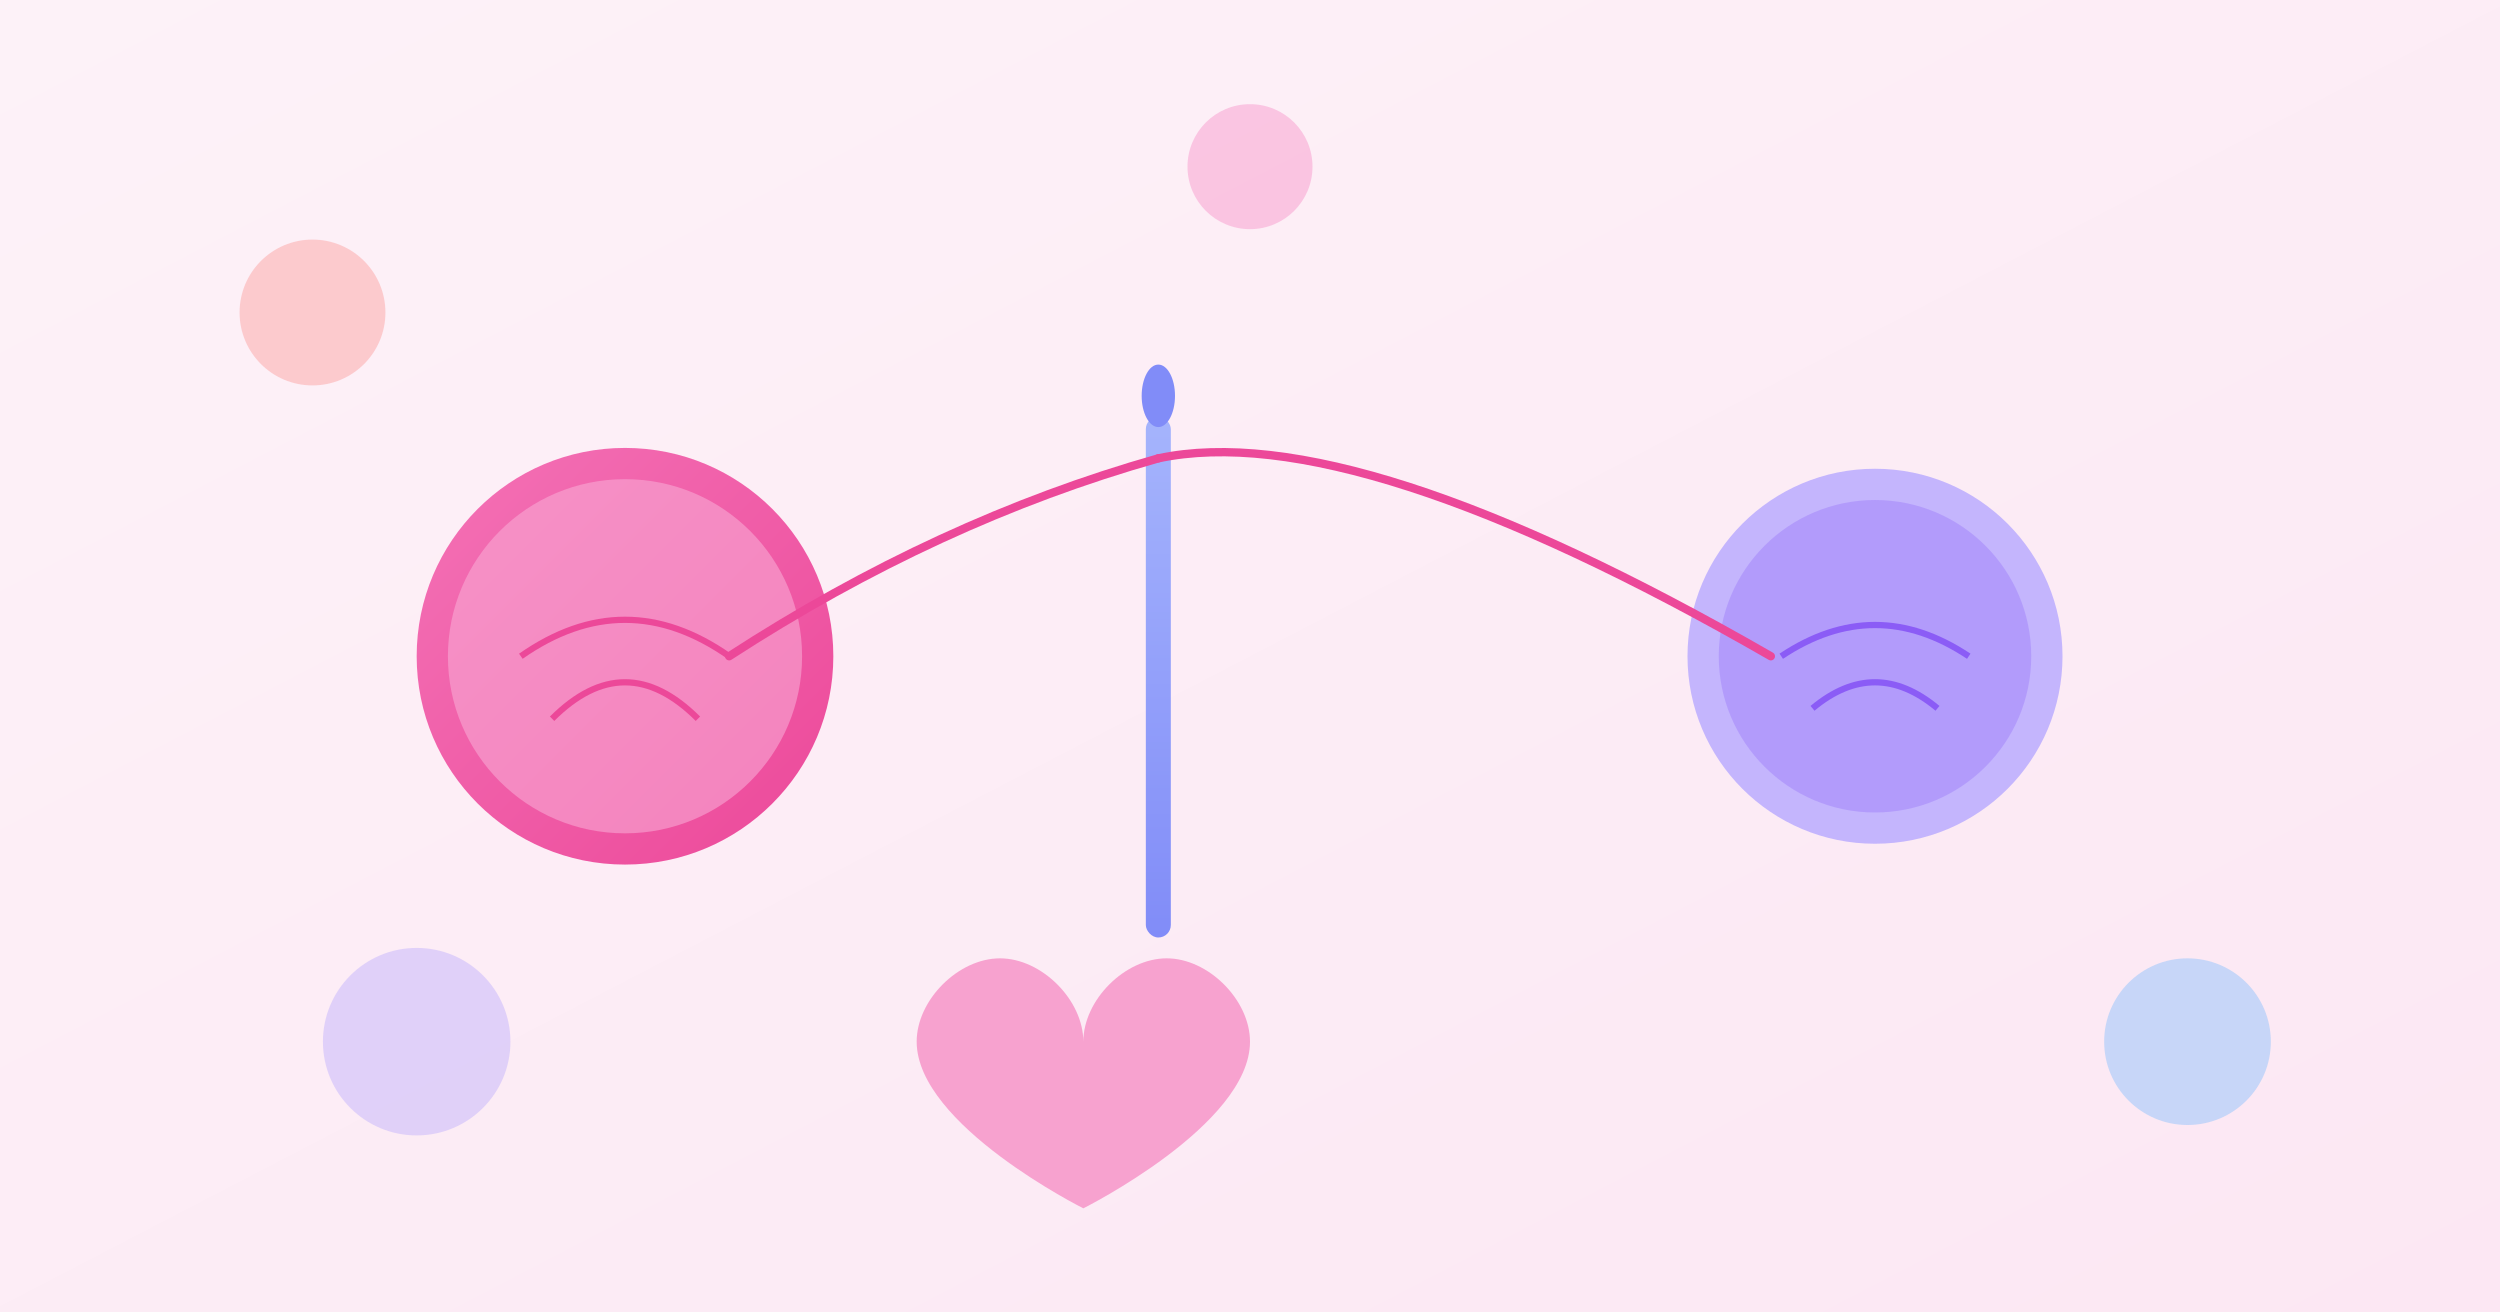 <svg viewBox="0 0 1200 630" xmlns="http://www.w3.org/2000/svg">
  <rect x="0" y="0" width="1200" height="630" fill="#333333" stroke="none"/>
  <defs>
    <linearGradient id="bgGrad" x1="0%" y1="0%" x2="100%" y2="100%">
      <stop offset="0%" style="stop-color:#FDF2F8;stop-opacity:1" />
      <stop offset="100%" style="stop-color:#FCE7F3;stop-opacity:1" />
    </linearGradient>
    <linearGradient id="yarnGrad" x1="0%" y1="0%" x2="100%" y2="100%">
      <stop offset="0%" style="stop-color:#F472B6;stop-opacity:1" />
      <stop offset="100%" style="stop-color:#EC4899;stop-opacity:1" />
    </linearGradient>
    <linearGradient id="needleGrad" x1="0%" y1="0%" x2="0%" y2="100%">
      <stop offset="0%" style="stop-color:#A5B4FC;stop-opacity:1" />
      <stop offset="100%" style="stop-color:#818CF8;stop-opacity:1" />
    </linearGradient>
  </defs>

  <!-- Background -->
  <rect width="1200" height="630" fill="url(#bgGrad)"/>

  <!-- Yarn Balls -->
  <circle cx="300" cy="315" r="100" fill="url(#yarnGrad)"/>
  <circle cx="300" cy="315" r="85" fill="#F9A8D4" opacity="0.6"/>
  <path d="M 250 315 Q 300 280, 350 315" stroke="#EC4899" stroke-width="3" fill="none"/>
  <path d="M 265 345 Q 300 310, 335 345" stroke="#EC4899" stroke-width="3" fill="none"/>

  <circle cx="900" cy="315" r="90" fill="#C4B5FD"/>
  <circle cx="900" cy="315" r="75" fill="#A78BFA" opacity="0.6"/>
  <path d="M 855 315 Q 900 285, 945 315" stroke="#8B5CF6" stroke-width="3" fill="none"/>
  <path d="M 870 340 Q 900 315, 930 340" stroke="#8B5CF6" stroke-width="3" fill="none"/>

  <!-- Crochet Hook -->
  <rect x="550" y="200" width="12" height="250" fill="url(#needleGrad)" rx="6"/>
  <ellipse cx="556" cy="190" rx="8" ry="15" fill="#818CF8"/>

  <!-- Yarn Thread -->
  <path d="M 350 315 Q 450 250, 556 220" stroke="#EC4899" stroke-width="4" fill="none" stroke-linecap="round"/>
  <path d="M 556 220 Q 650 200, 850 315" stroke="#EC4899" stroke-width="4" fill="none" stroke-linecap="round"/>

  <!-- Decorative Elements -->
  <circle cx="150" cy="150" r="35" fill="#FCA5A5" opacity="0.5"/>
  <circle cx="1050" cy="500" r="40" fill="#93C5FD" opacity="0.5"/>
  <circle cx="600" cy="80" r="30" fill="#F9A8D4" opacity="0.6"/>
  <circle cx="200" cy="500" r="45" fill="#C4B5FD" opacity="0.5"/>

  <!-- Heart Shape -->
  <path d="M 600 500 C 600 480, 580 460, 560 460 C 540 460, 520 480, 520 500 C 520 480, 500 460, 480 460 C 460 460, 440 480, 440 500 C 440 540, 520 580, 520 580 C 520 580, 600 540, 600 500 Z" fill="#F472B6" opacity="0.6"/>
</svg>